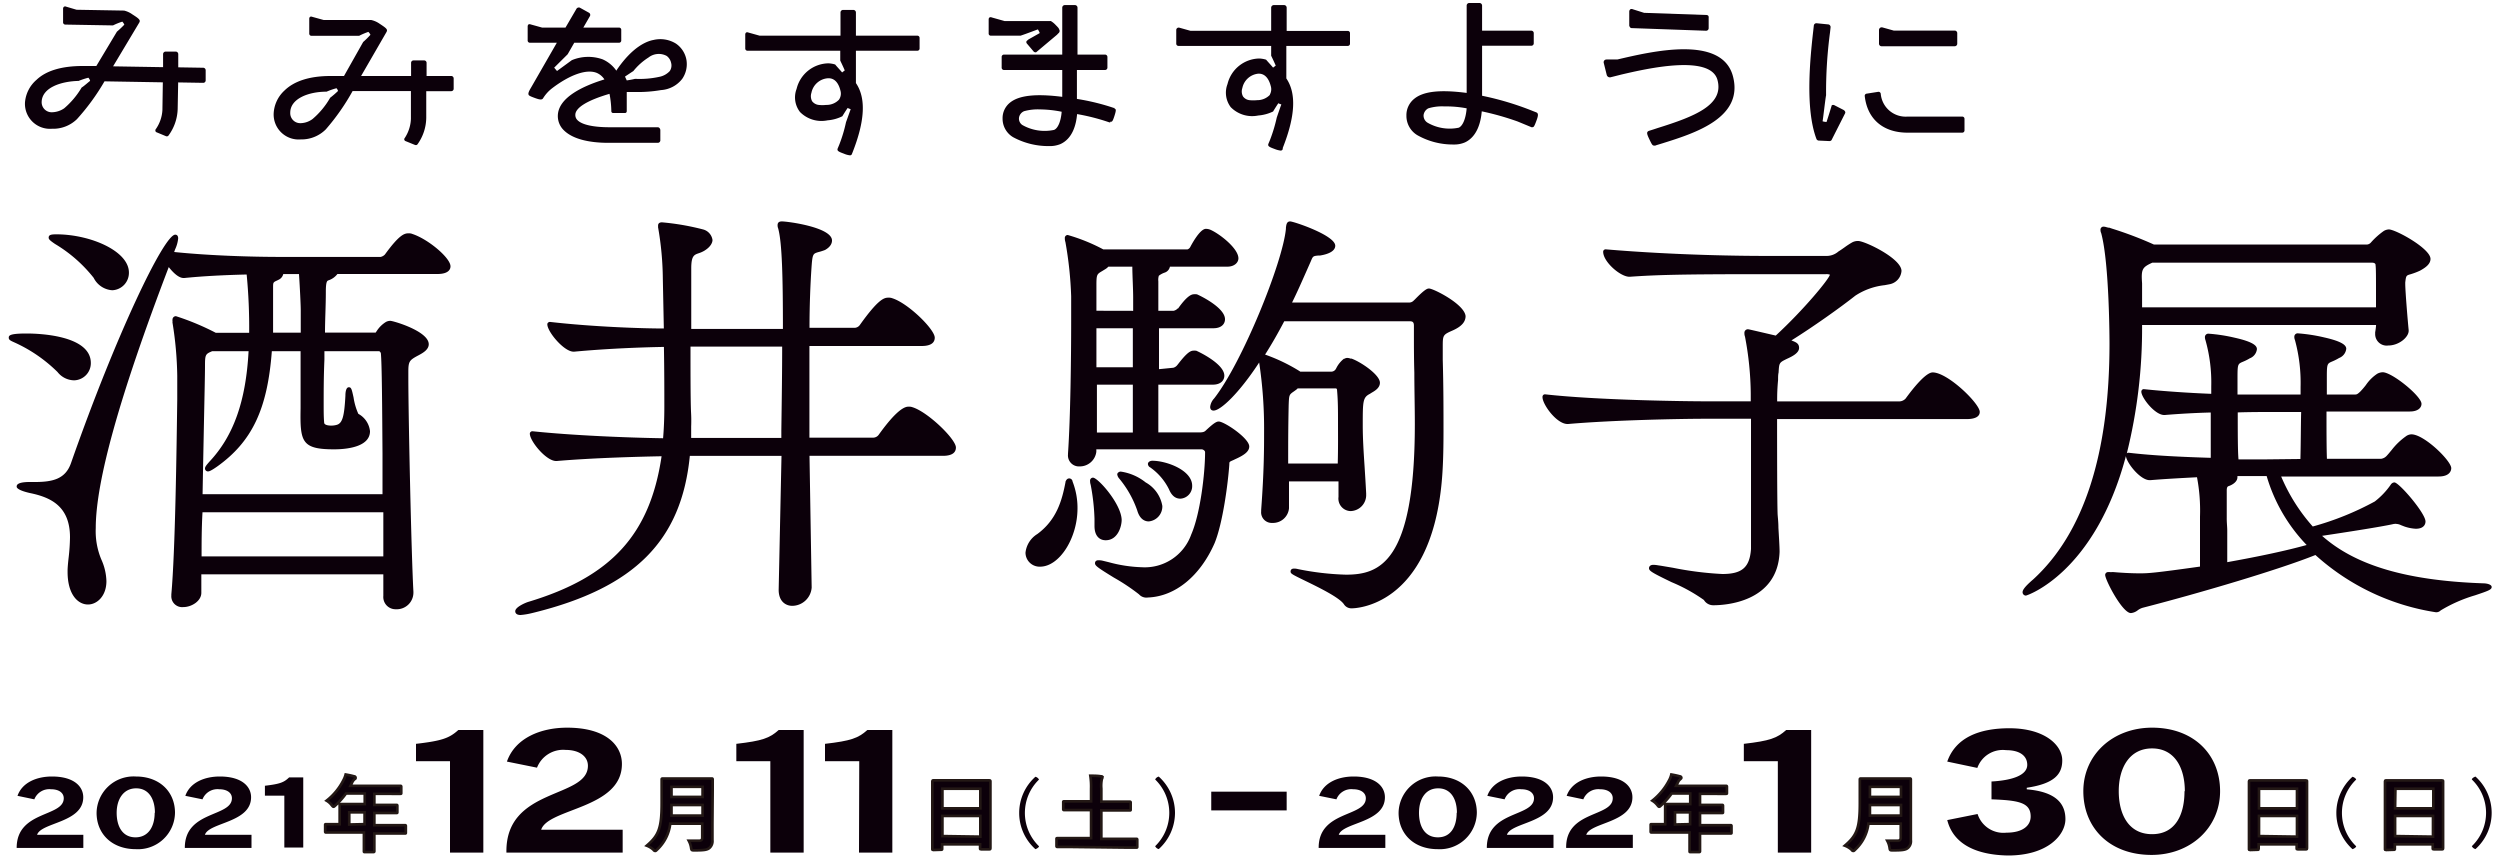 <svg id="レイヤー_1" data-name="レイヤー 1" xmlns="http://www.w3.org/2000/svg" viewBox="0 0 300 103"><defs><style>.cls-1,.cls-2{fill:#0c000a}.cls-2{stroke:#231815;stroke-width:.32px}</style></defs><path class="cls-1" d="M5.84 28.51c0 .17.07.3.77.77a17 17 0 0 1 4.63 4.06 2.69 2.69 0 0 0 2.23 1.49 2.09 2.09 0 0 0 2-2.12c0-2.56-4.52-4.54-8.57-4.59-.62 0-1.06 0-1.06.39ZM6.9 44.64a2.59 2.59 0 0 0 2 1 2.06 2.06 0 0 0 2-2.08c0-3.37-6.41-3.54-7.69-3.54-2 0-2.16.22-2.16.5s.21.36.81.63a17.77 17.77 0 0 1 5.04 3.49Z"/><path class="cls-1" d="M8.4 64.48a23.58 23.58 0 0 1-.16 2.4c-.06.52-.11 1-.13 1.49v.26c0 2.7 1.23 3.91 2.45 3.91 1.07 0 2.21-1 2.21-2.81a6.73 6.73 0 0 0-.61-2.59 8.79 8.79 0 0 1-.67-3.76c0-5.63 2.87-15.89 8.76-31.33.69.87 1.29 1.31 1.78 1.31h.09c2.21-.22 4.6-.35 7.48-.42a66.33 66.33 0 0 1 .3 7h-4a30.62 30.62 0 0 0-4.79-2 .41.41 0 0 0-.41.4.87.87 0 0 0 0 .21.36.36 0 0 1 0 .1.15.15 0 0 0 0 .07 43 43 0 0 1 .57 6.37v2.83c-.08 5.93-.24 18.26-.71 23.4v.16A1.3 1.3 0 0 0 22 72.85c1 0 2.16-.73 2.16-1.71V68.92H46v2.59a1.47 1.47 0 0 0 1.51 1.6 2 2 0 0 0 2.1-2V71c-.25-4.44-.61-21.17-.61-25.66v-.73c0-1.22.13-1.38 1.08-1.9l.19-.1c.44-.24 1.18-.64 1.18-1.3 0-1.57-4.26-2.81-4.61-2.81a1.13 1.13 0 0 0-.52.13 3.48 3.48 0 0 0-1.11 1.09l-.13.19H39c0-1.5.1-3.18.1-4.9 0-1.23.16-1.3.29-1.36a2.23 2.23 0 0 0 1.1-.77h12c1.42 0 1.57-.64 1.57-.92 0-1-2.64-3.24-4.56-3.88A1.1 1.1 0 0 0 49 28c-.49 0-1.11.2-2.81 2.54a1 1 0 0 1-.51.29h-12c-3.43 0-8.53-.15-12.78-.59l.11-.31a4 4 0 0 0 .37-1.32c0-.39-.22-.45-.35-.45-1.35 0-7.11 12-12.51 27.41-.66 1.89-2.15 2.27-4.33 2.27h-.68C2 57.85 2 58.25 2 58.4s.22.45 1.57.76c2.43.5 4.83 1.52 4.83 5.32Zm31.69-10.56c1.3 0 4.31-.21 4.31-2.18a2.7 2.7 0 0 0-1.4-2.08 7.44 7.44 0 0 1-.57-1.95c-.22-1-.27-1.24-.57-1.24s-.41.48-.41 1c-.13 2.46-.35 3.28-1 3.5a2.37 2.37 0 0 1-.79.1s-.76 0-.76-.36c-.06-.62-.06-1.33-.06-2.23 0-1.53 0-3.29.09-5.34v-1h6.59s.15.14.18.22c.13 1.23.16 6.52.2 12.11v4.83H24.31c.05-2.88.11-5.81.16-8.35.07-3.38.13-6.06.13-7.06 0-1.35.06-1.41.87-1.75h4.36c-.32 6-1.81 10.19-4.7 13.26-.36.41-.53.62-.53.82a.35.35 0 0 0 .35.35c.17 0 .41-.1 1.1-.58 4.2-3 6.05-6.9 6.57-13.85h3.45v6.85c-.07 4.01.1 4.93 4.02 4.93Zm-7.32-14v-5.38c0-.66 0-.66.5-.89l.22-.11a1 1 0 0 0 .5-.65h1.89c.11 1.68.21 3.72.21 4.34V39.92ZM46 61.47v5.3H24.19c0-1.51 0-3.35.11-5.3ZM62.47 73.8a8.35 8.35 0 0 0 1.33-.22l.25-.06c12.11-3 17.73-8.64 18.73-18.82h11l-.34 16.08c0 1.41.87 1.92 1.63 1.92a2.36 2.36 0 0 0 2.33-2.19l-.26-15.81h16c1.3 0 1.57-.53 1.57-1 0-1-3.35-4.25-5.2-4.83a1.24 1.24 0 0 0-.51-.07c-.75 0-1.95 1.13-3.56 3.38a.84.84 0 0 1-.69.34h-7.62v-11h13.46c1.3 0 1.58-.53 1.58-1 0-1-3.19-4.13-5.09-4.73a1.22 1.22 0 0 0-.51-.07c-.51 0-1.24.26-3.39 3.28a.81.81 0 0 1-.69.34h-5.35c0-2.71.11-5.28.23-7.08s.18-1.8.8-2A6.66 6.66 0 0 0 99 30c.7-.39.84-.84.84-1.14 0-1.59-5.32-2.29-6-2.29-.15 0-.53 0-.53.45a1 1 0 0 0 .07.39c.47 1.69.57 5.87.57 12.06h-11v-7.26c0-1.51.34-1.63.89-1.82a3.33 3.33 0 0 0 .66-.29c.79-.47 1-1 1-1.3a1.53 1.53 0 0 0-1.14-1.27 29.74 29.74 0 0 0-4.92-.85c-.39 0-.47.21-.47.39v.16a.09.09 0 0 0 0 .05 37.48 37.48 0 0 1 .57 6.2l.12 5.94c-2.6 0-8.52-.2-13.66-.79a.3.3 0 0 0-.22.08.25.25 0 0 0-.1.21c0 .89 2 3.28 3.14 3.28h.09c4.1-.38 8.07-.52 10.76-.57.05 2.87.05 5.37.05 7.22 0 1.31-.05 2.57-.15 3.74-4.53-.07-11-.35-15.67-.84a.3.3 0 0 0-.22.08.28.28 0 0 0-.1.21c0 .89 1.95 3.28 3.15 3.28h.08c4.61-.39 10.11-.52 12.58-.57-1.39 9.39-6.03 14.48-16.01 17.48-.21.06-1.55.59-1.55 1.12 0 .13.06.45.64.45Zm20.45-24.43c-.06-1.52-.06-4.54-.06-7.78h11c0 3-.05 6.46-.1 10.09v.87H82.94v-1.38a17.94 17.94 0 0 0-.02-1.8ZM124.47 64.09a3 3 0 0 0-1.41 2.23 1.69 1.69 0 0 0 1.75 1.68c2.31 0 4.49-3.41 4.49-7a8.71 8.71 0 0 0-.59-3.21.41.41 0 0 0-.4-.38c-.2 0-.35.13-.45.4a.07.07 0 0 0 0 .05c-.41 2.14-1.04 4.51-3.39 6.23ZM134.48 56.59a.47.47 0 0 0-.31.13.28.28 0 0 0-.1.21.94.94 0 0 0 .24.5 12.27 12.27 0 0 1 2.16 3.83c.33 1.14 1 1.31 1.38 1.31a1.8 1.8 0 0 0 1.63-1.86 4 4 0 0 0-2-2.82 6.18 6.18 0 0 0-3-1.3Z"/><path class="cls-1" d="M137.75 71.7c3.27-.12 6.26-2.56 8-6.52 1-2.43 1.62-7.27 1.77-9.47 0-.29 0-.29.46-.49l.25-.12c1-.45 1.68-.89 1.68-1.52 0-1-3-3-3.67-3-.27 0-.63.24-1.34.89l-.08.07-.08.08c-.17.16-.28.27-.83.27H139v-5.73h6.52c1 0 1.4-.54 1.4-1.08 0-1.48-3.35-3-3.39-3h-.08a1 1 0 0 0-.26 0c-.47 0-1.05.62-1.82 1.61l-.12.15a.91.91 0 0 1-.45.29l-1.72.17v-4.91h6.52c1 0 1.4-.54 1.4-1.08 0-1.48-3.35-3-3.39-3h-.08a1 1 0 0 0-.26 0c-.42 0-1 .46-1.83 1.61l-.06.09h-.05a1 1 0 0 1-.51.29H139v-3.54a1.66 1.66 0 0 1 .06-.67 2.35 2.35 0 0 1 .68-.37.94.94 0 0 0 .65-.72h6.88c.88 0 1.34-.51 1.34-1 0-1.17-2.18-2.89-3.32-3.41a1.45 1.45 0 0 0-.58-.13c-.78 0-1.88 2.19-1.9 2.22a.59.59 0 0 1-.32.25H132.4a21.72 21.72 0 0 0-4.27-1.73.35.35 0 0 0-.35.39 1.39 1.39 0 0 0 .07.46 44.91 44.91 0 0 1 .69 6.51v3c0 4.29-.08 11.45-.38 15.86v.1a1.32 1.32 0 0 0 1.4 1.45 2 2 0 0 0 2-1.76v-.29h12.64c.16 0 .41.16.41.34 0 2.56-.58 7.43-1.67 9.9a5.91 5.91 0 0 1-5.9 3.91 16.89 16.89 0 0 1-4-.61l-.7-.17a2.08 2.08 0 0 0-.53-.06c-.39 0-.41.29-.41.35 0 .3.28.51 2.28 1.74a24.13 24.13 0 0 1 3 2 1.19 1.19 0 0 0 1.07.38Zm-6.18-27.63v-4.68h4.37v4.68Zm0-6.78v-3c0-1.35.05-1.38.67-1.75l.41-.25A1.48 1.48 0 0 0 133 32h2.88c0 1 .1 2.64.1 3.71v1.59Zm4.37 8.87v5.74h-4.31v-5.74Z"/><path class="cls-1" d="M171.48 34.62c-.21 0-.51.1-1.71 1.33l-.1.09a.77.77 0 0 1-.7.26h-13.92c.62-1.25 1.17-2.51 1.76-3.84l.49-1.11c.26-.62.26-.62.92-.69h.2c1.17-.19 1.81-.61 1.81-1.17 0-1.25-5-2.92-5.41-2.92s-.46.37-.51.76v.13c-.39 4.08-5.27 16.1-8.62 20.36a1.77 1.77 0 0 0-.47 1c0 .39.26.45.41.45.82 0 3-2 5.47-5.77a52.89 52.89 0 0 1 .59 8.36c0 1.89 0 4.64-.35 9.34v.16a1.27 1.27 0 0 0 1.34 1.39 1.93 1.93 0 0 0 2-1.76V57.77h5.94V59.63a1.5 1.5 0 0 0 1.45 1.7 1.92 1.92 0 0 0 1.87-2v-.12c-.06-1.18-.13-2.26-.19-3.22-.12-1.81-.22-3.38-.22-4.94 0-2.87 0-3.35.84-3.78l.22-.14c.4-.23 1-.58 1-1.2 0-.95-2.27-2.49-3.41-2.9h-.13a1.11 1.11 0 0 0-.37-.08.62.62 0 0 0-.34.1h-.07a3.29 3.29 0 0 0-.92 1.14l-.07.12a.64.64 0 0 1-.52.29h-3.73l-.06-.05a21 21 0 0 0-4.16-2q1.13-1.77 2.3-4h14.92c.4 0 .64 0 .64.54v1c0 1.33 0 2.93.05 4.62 0 2 .06 4.11.06 6.19 0 16.66-4.27 18.06-8.27 18.06a33.1 33.1 0 0 1-5.76-.67 1.74 1.74 0 0 0-.47-.06c-.39 0-.41.28-.41.34 0 .27.14.34 1.72 1.11s4.12 2 4.68 2.83a1.06 1.06 0 0 0 .94.49c.38 0 9.34-.17 10.78-15 .16-1.63.23-3.61.23-6.22s0-5.34-.09-8.61v-1.51c0-1.44 0-1.48 1.18-2s1.56-1.11 1.56-1.73c-.14-1.44-3.87-3.31-4.39-3.31Zm-10.95 21h-5.95c0-2.6 0-4.13.06-7 .05-1.25.05-1.25.64-1.66l.29-.21.15-.14h4.55c.06 0 .18 0 .18.26.11 1.25.11 2.35.11 3.87s.02 2.91-.03 4.86ZM132.68 64.83c1.45 0 1.92-1.65 1.92-2.45-.06-1.94-2.85-5.06-3.44-5.06a.35.35 0 0 0-.35.4 1.37 1.37 0 0 0 .07.45 25.45 25.45 0 0 1 .46 4.11v.84c0 1.26.66 1.71 1.34 1.71ZM138 56.07a7 7 0 0 1 2.28 2.65c.42 1 1 1.12 1.38 1.12a1.5 1.5 0 0 0 1.4-1.55c0-1.88-3.1-3-4.78-3-.25 0-.53.14-.53.39a.5.5 0 0 0 .22.38ZM213.41 63.33c0-.76-.1-1.47-.1-1.74-.05-1.48-.06-7.08-.06-11.3H236c1 0 1.57-.29 1.57-.86 0-1-3.84-4.74-5.65-4.74-.78 0-2.2 1.7-3.25 3.14a1.07 1.07 0 0 1-.8.34h-14.61a24 24 0 0 1 .11-2.57c0-.35 0-.64.06-.89.07-1.19.07-1.19 1-1.65.72-.32 1.46-.73 1.46-1.31s-.44-.7-.92-.9c2.58-1.61 5.85-3.93 7.67-5.37a8 8 0 0 1 3.52-1.26l.53-.1a1.76 1.76 0 0 0 1.49-1.6c0-1.51-4.41-3.6-5.19-3.6a1.43 1.43 0 0 0-.77.19 9.72 9.72 0 0 0-.87.57c-.24.17-.48.34-.74.5a2.16 2.16 0 0 1-1.52.53h-7.4c-2.28 0-10.41-.06-19-.79a.3.3 0 0 0-.22.08.27.27 0 0 0-.09.21c0 1.21 2.06 3 3.14 3h.08c3.07-.22 6.11-.31 15.95-.31h7.57a1.19 1.19 0 0 1 .47.06c-.11.54-3.16 4.23-6.5 7.31-3.26-.76-3.26-.76-3.35-.76a.42.42 0 0 0-.41.45 1.15 1.15 0 0 0 .07.44 37.94 37.94 0 0 1 .69 6.84v.92h-5c-3.15 0-13.53-.15-19.66-.84a.3.3 0 0 0-.23.07.32.32 0 0 0-.1.22v.05c0 .87 1.69 3.22 3 3.22h.08c5.39-.47 13.54-.63 16.64-.63h5.3v15.63c-.16 2.2-1.06 3-3.44 3a40 40 0 0 1-5.94-.75l-1.42-.24-.35-.05a3.57 3.57 0 0 0-.56-.06c-.51 0-.53.35-.53.4 0 .32.33.53 2.71 1.68a19.84 19.84 0 0 1 3.88 2.14 1.3 1.3 0 0 0 1.15.63c1.29 0 7.72-.31 7.93-6.42 0-.63-.08-1.83-.14-2.88ZM298 70c-9.16-.32-15.33-2.13-19.35-5.7 2.87-.43 7.26-1.11 8.63-1.43h.05a.56.56 0 0 1 .23 0 1.42 1.42 0 0 1 .56.15l.41.16a5 5 0 0 0 1.36.27c1.08 0 1.17-.66 1.17-.87 0-1-3.18-4.69-3.73-4.69a.52.52 0 0 0-.37.18.1.1 0 0 0-.05.06 9 9 0 0 1-1.94 2.05 34.79 34.79 0 0 1-7.44 3 21.75 21.75 0 0 1-3.79-6h18.89c1.44 0 1.52-.81 1.52-1 0-.88-3.25-4.06-4.78-4.06a1.17 1.17 0 0 0-.68.25A8 8 0 0 0 287 54c-.21.25-.4.49-.59.69a1.12 1.12 0 0 1-.7.37h-6.48c-.05-1.37-.05-3.46-.05-5.68h10c1 0 1.4-.47 1.4-.92 0-.92-3.53-3.79-4.66-3.79a1.48 1.48 0 0 0-.65.18 5 5 0 0 0-1.36 1.35 9.11 9.11 0 0 1-.63.74l-.09.09c-.21.19-.35.31-.53.31h-3.44v-1.75c0-1.94 0-1.94.66-2.22a6.15 6.15 0 0 0 .81-.41 1.34 1.34 0 0 0 .86-1.1c0-.36-.31-.85-2.69-1.38a20 20 0 0 0-3.14-.48.4.4 0 0 0-.4.4.89.89 0 0 0 .07.39 19.51 19.51 0 0 1 .68 5.64v.91h-7.57v-1.71c0-1.94 0-1.94.65-2.22a5.62 5.62 0 0 0 .82-.41 1.34 1.34 0 0 0 .86-1.1c0-.36-.31-.85-2.69-1.38a20 20 0 0 0-3.14-.48.41.41 0 0 0-.41.4 1.07 1.07 0 0 0 .07.39 18.73 18.73 0 0 1 .69 5.53v.9c-2.76-.11-5.68-.31-8.07-.56a.29.29 0 0 0-.22.07.32.32 0 0 0-.1.22V47c0 .71 1.62 2.8 2.74 2.8h.08c1.69-.14 3.59-.25 5.51-.3v5.44c-3.25-.1-6.92-.26-9.84-.61a.29.29 0 0 0-.23.07 62 62 0 0 0 1.83-15.4h28.08a7.37 7.37 0 0 1-.11.87v.2a1.38 1.38 0 0 0 1.57 1.39c1.29 0 2.45-1 2.45-1.76v-.08c-.11-1.12-.41-4.67-.41-5.58v-.14c.1-.84.11-.84.67-1a8.22 8.22 0 0 0 1.1-.42c.62-.34 1.26-.77 1.26-1.41 0-1.25-4.19-3.54-5-3.54a1.3 1.3 0 0 0-.61.19 8.88 8.88 0 0 0-1.53 1.37.7.7 0 0 1-.64.25h-25.42a44.5 44.5 0 0 0-5-1.9l-.35-.12H253l-.23-.06a1.27 1.27 0 0 0-.3-.06.36.36 0 0 0-.41.4.81.81 0 0 0 .08.37c1 3.65 1 13.17 1 13.26 0 13.23-3.09 22.76-9.17 28.31-1.17 1-1.26 1.34-1.26 1.53a.4.4 0 0 0 .4.4c.11 0 8.25-2.67 12-16.74.08.8 1.71 2.89 2.85 2.89h.08c1.78-.15 3.72-.25 5.6-.35A21.4 21.4 0 0 1 264 62v5.99c-5.48.77-6.2.81-7.18.81-1.29 0-2.49-.09-3.21-.15h-.17a.93.93 0 0 1-.26 0h-.21a.35.35 0 0 0-.35.34c0 .6 2.06 4.58 3.09 4.58a1.56 1.56 0 0 0 .81-.33 1.85 1.85 0 0 1 .61-.31c6.92-1.78 16.48-4.62 20.72-6.33a27.86 27.86 0 0 0 14.45 6.87.74.74 0 0 0 .58-.22 17.55 17.55 0 0 1 4.12-1.81c1.61-.54 2-.68 2-1s-.63-.44-1-.44Zm-39.72-38.48h26.33c.31 0 .46.1.46.29a.43.43 0 0 1 0 .05c.05.29.05 1.47.05 3.11v1.91h-28.07V34.01c-.12-1.7 0-1.93 1.23-2.49Zm17.77 23.56-4.49.05h-2.94c-.09-1-.09-3.25-.09-5.64 1.57-.05 3-.05 4-.05h3.61c-.04 1.32-.04 3.88-.09 5.64Zm-8.84 7v-3.23c0-.43.14-.48.21-.51.49-.16 1.07-.54 1.07-1.06a.77.77 0 0 0 0-.15H272a20 20 0 0 0 4.8 8.27c-2.42.67-5.47 1.33-9.53 2.06v-3.8c0-.44-.07-.98-.06-1.56ZM6.23 15.45a4.09 4.09 0 0 0 3-1.15 26.4 26.4 0 0 0 3.31-4.54l7 .12-.05 3.33a4.44 4.44 0 0 1-.83 2.34.23.23 0 0 0 0 .18.17.17 0 0 0 .12.14l1.18.49h.08a.24.24 0 0 0 .16-.07 5.64 5.64 0 0 0 1.12-3.19l.06-3.21 3 .05a.29.29 0 0 0 .3-.29V8.43a.3.3 0 0 0-.29-.3l-3-.05V6.49a.31.31 0 0 0-.29-.3h-1.23a.31.31 0 0 0-.3.29v1.58l-6-.1 3.13-5.23c.18-.3.06-.45-.81-1a2.8 2.8 0 0 0-1-.46l-5.7-.1L7.94.8a.28.28 0 0 0-.25 0 .28.28 0 0 0-.12.23v1.62a.27.27 0 0 0 .25.3l5.74.1a7.71 7.71 0 0 1 1.11-.45c0-.05.29.35.24.37a11.59 11.59 0 0 1-.88.83l-2.47 4.12H9.93c-2.53 0-4.4.56-5.56 1.67A4 4 0 0 0 3 12.27a3 3 0 0 0 3.23 3.18Zm3.2-5.74a9.8 9.8 0 0 1 1.15-.38c.05-.05.28.37.22.39s-.78.67-1 .78A9.86 9.86 0 0 1 7.7 13a2.67 2.67 0 0 1-1.43.47A1.2 1.2 0 0 1 5 12.21c.06-1.67 2.26-2.45 4.43-2.5ZM54.19 9.12h-3V7.54a.29.29 0 0 0-.29-.29h-1.28a.29.29 0 0 0-.29.29v1.58h-6l3.05-5.28c.17-.31 0-.45-.84-1a2.79 2.79 0 0 0-1-.44h-5.7l-1.37-.38a.3.3 0 0 0-.26 0 .29.29 0 0 0-.1.23V4a.27.27 0 0 0 .25.3h5.73a8.24 8.24 0 0 1 1.1-.47c0-.06.31.34.25.36a9.86 9.86 0 0 1-.86.85l-2.3 4.08h-1.63c-2.53 0-4.39.63-5.53 1.76a4 4 0 0 0-1.28 2.73 3 3 0 0 0 3.25 3.12 4.12 4.12 0 0 0 3-1.2 26.48 26.48 0 0 0 3.22-4.6h7v3.33a4.47 4.47 0 0 1-.78 2.36.19.19 0 0 0 0 .18.21.21 0 0 0 .13.13l1.18.48h.08a.21.21 0 0 0 .17-.08 5.56 5.56 0 0 0 1.06-3.2v-3.19h3a.29.29 0 0 0 .29-.3V9.42a.3.3 0 0 0-.25-.3Zm-13.64 1.81a10.91 10.91 0 0 1-.93.8 9.57 9.57 0 0 1-2.11 2.55 2.5 2.5 0 0 1-1.42.5 1.2 1.2 0 0 1-1.26-1.26c0-1.67 2.17-2.52 4.36-2.52a8.49 8.49 0 0 1 1.14-.4c.04-.1.28.31.22.33ZM63.57 5.13h3.25l-3.11 5.41c-.31.51-.32.69-.29.78 0 .14.22.24.77.44s.86.27 1 0a4.52 4.52 0 0 1 1-1.12c2.2-1.69 4.24-2.4 5.45-1.88a2.09 2.09 0 0 1 .89.77c-2.55.78-5.54 2.17-5.59 4.34a2.37 2.37 0 0 0 .72 1.76c1 1 2.88 1.51 5.37 1.51h5.88a.31.31 0 0 0 .33-.35v-1.12a.4.4 0 0 0-.14-.34.3.3 0 0 0-.2-.06h-5.75c-1.94 0-3.31-.3-3.85-.85a.85.85 0 0 1-.26-.64c0-.86 1.47-1.75 4.1-2.52a11.66 11.66 0 0 1 .22 2.09.21.21 0 0 0 .21.21H75a.2.2 0 0 0 .15-.06.25.25 0 0 0 .06-.16v-2.3h1a16.5 16.5 0 0 0 3.11-.23 3.5 3.5 0 0 0 2.54-1.34 3.1 3.1 0 0 0 .52-2.24 3 3 0 0 0-1.27-2 3.56 3.56 0 0 0-2.67-.44c-.83.15-2.49.8-4.36 3.5l-.12.19a3.92 3.92 0 0 0-1.65-1.36 5.13 5.13 0 0 0-3.69.1l-1.78 1.3-.34-.4 1.62-1.61.79-1.38h5.39a.27.27 0 0 0 .25-.3V3.61a.27.27 0 0 0-.25-.3H70l.8-1.39a.3.3 0 0 0-.12-.39l-1.1-.61a.31.31 0 0 0-.23 0 .27.27 0 0 0-.17.13l-1.32 2.26h-2.81l-1.37-.38a.33.33 0 0 0-.26 0 .33.33 0 0 0-.1.24v1.66a.27.27 0 0 0 .25.3ZM75 9.19s.82-.55 1-.66a7.39 7.39 0 0 1 1.82-1.63A2 2 0 0 1 80 6.71a1.38 1.38 0 0 1 .53.82 1.19 1.19 0 0 1-.16 1 2.3 2.3 0 0 1-1.25.69 11.1 11.1 0 0 1-2.91.24 9.89 9.89 0 0 1-1 .19S75 9.2 75 9.19ZM89.69 6.09h11.14v1.18c.16.33.58 1.23.54 1.2s-.31.26-.33.21-.57-.63-.82-.94a3.13 3.13 0 0 0-.81-.14 4 4 0 0 0-3.82 3.07 2.86 2.86 0 0 0 .41 2.77 3.62 3.62 0 0 0 3.31 1 4.78 4.78 0 0 0 1.77-.49c.29-.47.66-1.05.66-1s.37.14.34.18-.36 1-.56 1.54a17.22 17.22 0 0 1-.82 2.72l-.18.43c-.09.27.06.37.75.62a2.47 2.47 0 0 0 .72.2.24.24 0 0 0 .25-.19l.05-.12c1.51-3.82 1.65-6.56.42-8.36V6.09h7.39a.27.27 0 0 0 .25-.29V4.57a.27.27 0 0 0-.25-.29h-7.39V1.5a.31.31 0 0 0-.31-.31h-1.23a.31.31 0 0 0-.31.31v2.78h-9.71l-1.36-.38a.31.31 0 0 0-.25 0 .3.3 0 0 0-.11.24V5.8a.27.27 0 0 0 .26.29Zm11 5.86a2.06 2.06 0 0 1-1.55.64 4 4 0 0 1-.91 0 1.16 1.16 0 0 1-.78-.45 1.29 1.29 0 0 1-.08-1 2.17 2.17 0 0 1 2-1.75h.06c.7 0 1.18.52 1.42 1.47a1.29 1.29 0 0 1-.2 1.14ZM141.4 5.51h11.14v1.18c.17.33.58 1.23.55 1.2s-.32.27-.34.21-.56-.63-.82-.94a3.43 3.43 0 0 0-.8-.14 4 4 0 0 0-3.83 3.07 2.88 2.88 0 0 0 .39 2.77 3.6 3.6 0 0 0 3.3 1 5 5 0 0 0 1.78-.48c.29-.48.66-1.06.65-1s.38.14.34.18-.36 1-.55 1.55a18.26 18.26 0 0 1-.82 2.71l-.18.43c-.1.28.06.38.75.63a2.77 2.77 0 0 0 .71.19.25.25 0 0 0 .26-.19v-.12c1.51-3.82 1.65-6.55.43-8.35v-3.9h7.39a.27.27 0 0 0 .25-.29V4a.27.27 0 0 0-.25-.29h-7.35V.92a.31.31 0 0 0-.32-.31h-1.22a.32.32 0 0 0-.32.31V3.7h-9.67l-1.36-.38a.29.29 0 0 0-.36.28v1.62a.27.27 0 0 0 .25.29Zm11 5.86a2.1 2.1 0 0 1-1.55.65 4.59 4.59 0 0 1-.91 0 1.1 1.1 0 0 1-.78-.45 1.25 1.25 0 0 1-.08-1A2.17 2.17 0 0 1 151 8.84h.06c.7 0 1.18.53 1.43 1.48a1.31 1.31 0 0 1-.12 1.05ZM124.55 3.53s.27.44.2.45l-1.33.75-.2.17a.2.2 0 0 0-.06.13.27.27 0 0 0 .07.2l.79.93a.24.24 0 0 0 .2.11.17.17 0 0 0 .12 0l2.5-2.1L127 4a.35.35 0 0 0 .06-.53v-.06a4.44 4.44 0 0 0-.35-.38 2.66 2.66 0 0 0-.6-.5.2.2 0 0 0-.11 0h-5.44L119 2.09a.28.28 0 0 0-.25 0 .28.28 0 0 0-.11.23V4a.25.25 0 0 0 .24.28h3.59c.85-.28 2.11-.78 2.08-.75Z"/><path class="cls-1" d="M127.25 17.29c1.45-.66 1.89-2.3 2-3.6a24.86 24.86 0 0 1 3.89 1h.09v-.08h.05c.16 0 .23 0 .46-.72s.18-.8 0-.85v-.09h-.09a26.91 26.91 0 0 0-4.42-1.08V8.4h3.38a.29.29 0 0 0 .28-.31V6.86a.29.29 0 0 0-.28-.31h-3.31V.92a.31.31 0 0 0-.3-.31h-1.22a.31.31 0 0 0-.31.31v5.63h-7a.28.28 0 0 0-.27.31v1.23a.28.28 0 0 0 .27.31h7v3.22c-3.18-.4-5.17-.18-6.25.68a2.38 2.38 0 0 0-.91 1.93 2.57 2.57 0 0 0 1.26 2.23 8.88 8.88 0 0 0 4.33 1.07 3.33 3.33 0 0 0 1.35-.24ZM122.68 15a.92.92 0 0 1-.4-.86 1 1 0 0 1 .62-.8 6.18 6.18 0 0 1 1.9-.21 13.59 13.59 0 0 1 2.6.28c-.09 1.13-.44 2-.92 2.18a5.41 5.41 0 0 1-3.8-.59ZM170.06 16.21a8.64 8.64 0 0 0 4.37 1.13 3.2 3.2 0 0 0 1.38-.26c1.44-.69 1.89-2.38 2-3.72a33 33 0 0 1 4.31 1.22l1.62.67a.25.25 0 0 0 .21 0c.12 0 .22-.22.42-.76s.28-.87 0-1l-.41-.16a35.32 35.32 0 0 0-6.11-1.84v-6h5.93a.29.29 0 0 0 .27-.31V4a.3.3 0 0 0-.27-.32h-5.93v-3a.31.31 0 0 0-.31-.32h-1.23a.31.31 0 0 0-.31.32v10.47c-3.22-.42-5.22-.19-6.31.72a2.51 2.51 0 0 0-.92 2 2.7 2.7 0 0 0 1.29 2.34ZM171.4 13a5.62 5.62 0 0 1 1.93-.23A13.18 13.18 0 0 1 176 13c-.1 1.2-.45 2.09-.94 2.32a5.3 5.3 0 0 1-3.69-.56 1 1 0 0 1-.54-.95 1.06 1.06 0 0 1 .57-.81ZM228.91 15.92h6.56a.27.27 0 0 0 .27-.27v-1.39a.27.27 0 0 0-.27-.27h-6.56a3 3 0 0 1-3.22-2.74.27.27 0 0 0-.31-.23l-1.39.22a.26.26 0 0 0-.22.3c.32 2.78 2.23 4.38 5.14 4.38ZM225.77 5.55h8.81a.31.31 0 0 0 .29-.33V4a.31.31 0 0 0-.29-.33h-7.33l-1.36-.38a.34.34 0 0 0-.28.05.34.34 0 0 0-.13.27v1.61a.31.31 0 0 0 .29.33ZM218.26 16.87l1.28.06a.33.33 0 0 0 .23-.1.39.39 0 0 0 .06-.11l1.58-3.12c.07-.12 0-.29-.17-.4l-1.09-.56a.31.31 0 0 0-.34 0c-.27.9-.62 2-.63 2s-.51-.05-.47-.11.33-2.7.42-3.1a54 54 0 0 1 .47-7.52l.07-.64a.29.29 0 0 0-.07-.22.28.28 0 0 0-.2-.12l-1.4-.14a.31.31 0 0 0-.34.27l-.07.63c-.37 3.27-1 9.34.39 13a.32.32 0 0 0 .28.18ZM195.74 3.37l9 .32a.31.31 0 0 0 .3-.33V2.14a.38.38 0 0 0-.04-.24.3.3 0 0 0-.21-.1l-7.5-.26-1.36-.43a.31.31 0 0 0-.28 0 .36.36 0 0 0-.14.26v1.62a.33.33 0 0 0 .07.24.28.28 0 0 0 .16.14ZM192.81 9a.39.39 0 0 0 .47.27l1.31-.33c2.92-.68 10.68-2.48 11.51.67.8 3-2.79 4.38-7.2 5.76l-.39.13-.66.21c-.29.14-.24.35.07 1s.38.76.57.76a.42.42 0 0 0 .15 0l.13-.05.72-.22c3.9-1.22 9.79-3.07 8.46-8.06s-9.8-2.95-13.87-2h-1.31a.36.36 0 0 0-.26.12.33.33 0 0 0-.06.29ZM7.65 95.79c0-.63-.55-1.08-1.53-1.08a1.93 1.93 0 0 0-2 1.21L2.1 95.5c.57-1.63 2.35-2.32 4.13-2.32 2.7 0 3.76 1.24 3.76 2.49 0 3.08-5.07 3-5.54 4.51H10v1.57H2c0-4.51 5.65-3.68 5.65-5.96ZM11.59 97.54a4.44 4.44 0 0 1 4.72-4.36c2.83 0 4.69 1.82 4.69 4.36a4.44 4.44 0 0 1-4.7 4.36c-2.88 0-4.71-1.85-4.71-4.36Zm7 0c0-1.62-.71-2.94-2.25-2.94S14 95.92 14 97.54s.69 2.94 2.26 2.94 2.3-1.33 2.3-2.94ZM27.83 95.79c0-.63-.55-1.08-1.53-1.08a1.93 1.93 0 0 0-2 1.21l-2.06-.42c.57-1.63 2.35-2.32 4.13-2.32 2.7 0 3.76 1.24 3.76 2.49 0 3.08-5.07 3-5.54 4.51h5.59v1.57h-8c-.02-4.51 5.65-3.68 5.65-5.96ZM34.12 95.48h-2.33v-1.19c1.78-.21 2.28-.39 2.9-1h1.7v8.41h-2.27Z"/><path class="cls-2" d="M40.5 99.9h-1.36c-.07 0-.12 0-.12-.11V99c0-.09 0-.1.12-.1h1.62v-2.3c0-.06 0-.11.13-.11h2.88v-1.27h-2.25a9.37 9.37 0 0 1-1.27 1.43c-.11.11-.18.16-.23.16s-.11-.06-.22-.19a2 2 0 0 0-.61-.54 7.28 7.28 0 0 0 2-2.42 3.1 3.1 0 0 0 .29-.72c.39.07.75.14 1 .22.13 0 .19.09.19.17s0 .11-.13.18a1.21 1.21 0 0 0-.27.36l-.21.43H48.03c.06 0 .12 0 .12.11v.74c0 .1 0 .11-.12.11H44.92v1.33h2.65c.07 0 .11 0 .11.11v.75c0 .1 0 .11-.11.11h-2.65v1.46h3.66c.07 0 .12 0 .12.1v.79c0 .1 0 .11-.12.11h-3.66v2.12c0 .05 0 .11-.12.11h-1c-.12 0-.13 0-.13-.11V99.9Zm3.25-1v-1.42h-1.84v1.46Z"/><path class="cls-1" d="M54 91.34h-4.08v-2.08c3.11-.36 4-.68 5.08-1.66h3v14.71h-4ZM70.55 91.89c0-1.1-1-1.9-2.67-1.9a3.37 3.37 0 0 0-3.44 2.13l-3.61-.73c1-2.86 4.11-4.07 7.22-4.07 4.73 0 6.58 2.17 6.58 4.36 0 5.39-8.87 5.29-9.69 7.89h9.78v2.74H60.77c-.15-7.89 9.78-6.43 9.78-10.42Z"/><path class="cls-2" d="M85.49 98.82v2a1.09 1.09 0 0 1-.35.93c-.28.24-.65.29-1.8.29-.34 0-.36 0-.41-.31a2.52 2.52 0 0 0-.28-.84h1.24c.26 0 .38-.13.38-.35v-1.7h-3.84a5.08 5.08 0 0 1-1.56 3.1c-.11.11-.17.17-.23.17s-.13 0-.25-.16a2.54 2.54 0 0 0-.78-.47c1.43-1.23 1.79-2.08 1.79-5.12V93.54c0-.06 0-.12.12-.12H85.4c.08 0 .12 0 .12.12v1.35Zm-1.18-.95V96.6h-3.73v1.27Zm-3.73-3.45v1.21h3.73v-1.21Z"/><path class="cls-1" d="M92.44 91.34h-4.08v-2.08c3.11-.36 4-.68 5.08-1.66h3v14.71h-4ZM103.11 91.34H99v-2.08c3.11-.36 4-.68 5.08-1.66h3v14.71h-4Z"/><path class="cls-2" d="M112 102c-.1 0-.12 0-.12-.11V93.76c0-.06 0-.12.12-.12h6.73c.07 0 .12 0 .12.12v8.05c0 .06 0 .11-.12.11h-1c-.11 0-.12 0-.12-.11v-.49h-4.55v.54c0 .1 0 .11-.12.11Zm1.09-5h4.55v-2.35h-4.55Zm4.55 3.4v-2.49h-4.55v2.42Z"/><path class="cls-1" d="M124.68 93.55a5.57 5.57 0 0 0 0 8c0 .12-.24.29-.43.35a5.82 5.82 0 0 1 0-8.69.66.66 0 0 1 .43.34Z"/><path class="cls-2" d="M128.25 101.63h-1.36c-.06 0-.11 0-.11-.11v-.83c0-.1 0-.11.11-.11h4.04v-3.37H127.71c-.07 0-.12 0-.12-.11v-.83c0-.1 0-.11.12-.11H130.93v-1.51a8.66 8.66 0 0 0-.09-1.56c.4 0 .89 0 1.27.07.1 0 .18 0 .18.12a.48.48 0 0 1-.07.21 4.09 4.09 0 0 0-.06 1.14v1.57H135.55c.07 0 .13 0 .13.11v.83c0 .1 0 .11-.13.11H132.16v3.41h4.2c.06 0 .11 0 .11.11v.83c0 .1 0 .11-.11.11H135Z"/><path class="cls-1" d="M141 97.54a5.86 5.86 0 0 1-1.95 4.35.63.63 0 0 1-.43-.35 5.57 5.57 0 0 0 0-8 .63.63 0 0 1 .43-.35 5.86 5.86 0 0 1 1.95 4.35ZM145.35 95h9.05v2.25h-9.05ZM163.9 95.79c0-.63-.56-1.08-1.53-1.08a1.91 1.91 0 0 0-2 1.21l-2.07-.42c.57-1.63 2.35-2.32 4.13-2.32 2.7 0 3.76 1.24 3.76 2.49 0 3.08-5.07 3-5.54 4.51h5.59v1.57h-8c-.02-4.51 5.66-3.68 5.66-5.96ZM167.83 97.54a4.44 4.44 0 0 1 4.72-4.36c2.84 0 4.67 1.84 4.67 4.36a4.44 4.44 0 0 1-4.7 4.36c-2.86 0-4.69-1.85-4.69-4.36Zm7 0c0-1.62-.7-2.94-2.25-2.94s-2.3 1.32-2.3 2.94.69 2.94 2.27 2.94 2.25-1.33 2.25-2.94ZM184.08 95.79c0-.63-.56-1.08-1.53-1.08a1.91 1.91 0 0 0-2 1.21l-2.07-.42c.57-1.63 2.35-2.32 4.13-2.32 2.7 0 3.76 1.24 3.76 2.49 0 3.08-5.07 3-5.54 4.51h5.59v1.57h-8c-.02-4.51 5.66-3.68 5.66-5.96ZM193.53 95.79c0-.63-.55-1.08-1.53-1.08a1.93 1.93 0 0 0-2 1.21l-2-.42c.58-1.63 2.35-2.32 4.13-2.32 2.71 0 3.76 1.24 3.76 2.49 0 3.08-5.07 3-5.54 4.51h5.59v1.57h-8c-.08-4.51 5.59-3.68 5.59-5.96Z"/><path class="cls-2" d="M199.56 99.9h-1.36c-.07 0-.12 0-.12-.11V99c0-.09 0-.1.12-.1h1.62v-2.3c0-.06 0-.11.13-.11h2.88v-1.27h-2.23a9.37 9.37 0 0 1-1.27 1.43c-.11.11-.17.16-.23.16s-.11-.06-.21-.19a2.25 2.25 0 0 0-.61-.54 7.53 7.53 0 0 0 2-2.42 2.68 2.68 0 0 0 .28-.72c.39.07.75.14 1 .22.13 0 .2.09.2.17s-.06.11-.13.18a1 1 0 0 0-.27.36l-.22.43H207.11c.06 0 .12 0 .12.11v.74c0 .1 0 .11-.12.11H204v1.33h2.65c.06 0 .11 0 .11.11v.75c0 .1 0 .11-.11.11H204v1.46h3.66c.06 0 .12 0 .12.1v.79c0 .1 0 .11-.12.11H204v2.12c0 .05 0 .11-.12.11h-1c-.12 0-.13 0-.13-.11V99.9Zm3.25-1v-1.42H201v1.46Z"/><path class="cls-1" d="M213.34 91.34h-4.08v-2.08c3.11-.36 4-.68 5.08-1.66h3v14.71h-4Z"/><path class="cls-2" d="M229.3 98.82v2a1.06 1.06 0 0 1-.35.93c-.28.24-.65.29-1.8.29-.34 0-.36 0-.4-.31a2.52 2.52 0 0 0-.28-.84h1.24c.26 0 .38-.13.38-.35v-1.7h-3.88a5.09 5.09 0 0 1-1.57 3.1c-.11.11-.16.17-.23.17s-.13 0-.24-.16a2.58 2.58 0 0 0-.79-.47c1.44-1.23 1.8-2.08 1.8-5.12V93.54c0-.06 0-.12.12-.12h5.88c.07 0 .12 0 .12.12v1.35Zm-1.18-.95V96.6h-3.73v1.27Zm-3.73-3.45v1.21h3.73v-1.21Z"/><path class="cls-1" d="m233.67 98.41 3.64-.73a3.25 3.25 0 0 0 3.46 2.24c2 0 2.91-.87 2.91-1.94 0-1.69-1.47-1.94-4.7-2.06v-2.14c2.5-.14 4.29-.75 4.29-2 0-1-.79-1.76-2.53-1.76a3.24 3.24 0 0 0-3.46 2.13l-3.61-.76c1-2.85 3.79-4 7.46-4 4.2 0 6.34 2 6.34 3.86 0 1.6-.88 2.78-4.26 3.28v.19c3.5.29 4.64 1.71 4.64 3.58s-2.08 4.36-6.9 4.36c-3.79-.07-6.55-1.35-7.28-4.25ZM250 94.94c0-4.38 3.55-7.62 8.25-7.62 5 0 8.16 3.22 8.16 7.62s-3.55 7.65-8.22 7.65c-5.03 0-8.19-3.24-8.19-7.65Zm12.18 0c0-2.82-1.23-5.13-3.93-5.13s-4 2.31-4 5.13 1.2 5.16 4 5.16 3.89-2.33 3.89-5.16Z"/><path class="cls-2" d="M270 102c-.11 0-.12 0-.12-.11V93.76c0-.06 0-.11.12-.11h6.72c.11 0 .12 0 .12.11v8.05c0 .06 0 .11-.12.11h-1c-.11 0-.12 0-.12-.11v-.49h-4.56v.54c0 .1 0 .11-.11.11Zm1.08-5h4.56v-2.35h-4.56Zm4.56 3.4v-2.49h-4.56v2.42Z"/><path class="cls-1" d="M282.74 93.55a5.54 5.54 0 0 0 0 8c0 .12-.24.29-.44.35a5.84 5.84 0 0 1 0-8.69c.21.06.41.21.44.34Z"/><path class="cls-2" d="M286.32 102c-.11 0-.12 0-.12-.11V93.76c0-.06 0-.11.12-.11h6.73c.11 0 .12 0 .12.11v8.05c0 .06 0 .11-.12.11h-1c-.11 0-.12 0-.12-.11v-.49h-4.55v.54c0 .1 0 .11-.12.11Zm1.09-5H292v-2.35h-4.55Zm4.55 3.4v-2.49h-4.55v2.42Z"/><path class="cls-1" d="M299 97.54a5.85 5.85 0 0 1-1.94 4.35.65.65 0 0 1-.44-.35 5.54 5.54 0 0 0 0-8c0-.12.23-.29.44-.35a5.89 5.89 0 0 1 1.94 4.35Z"/></svg>